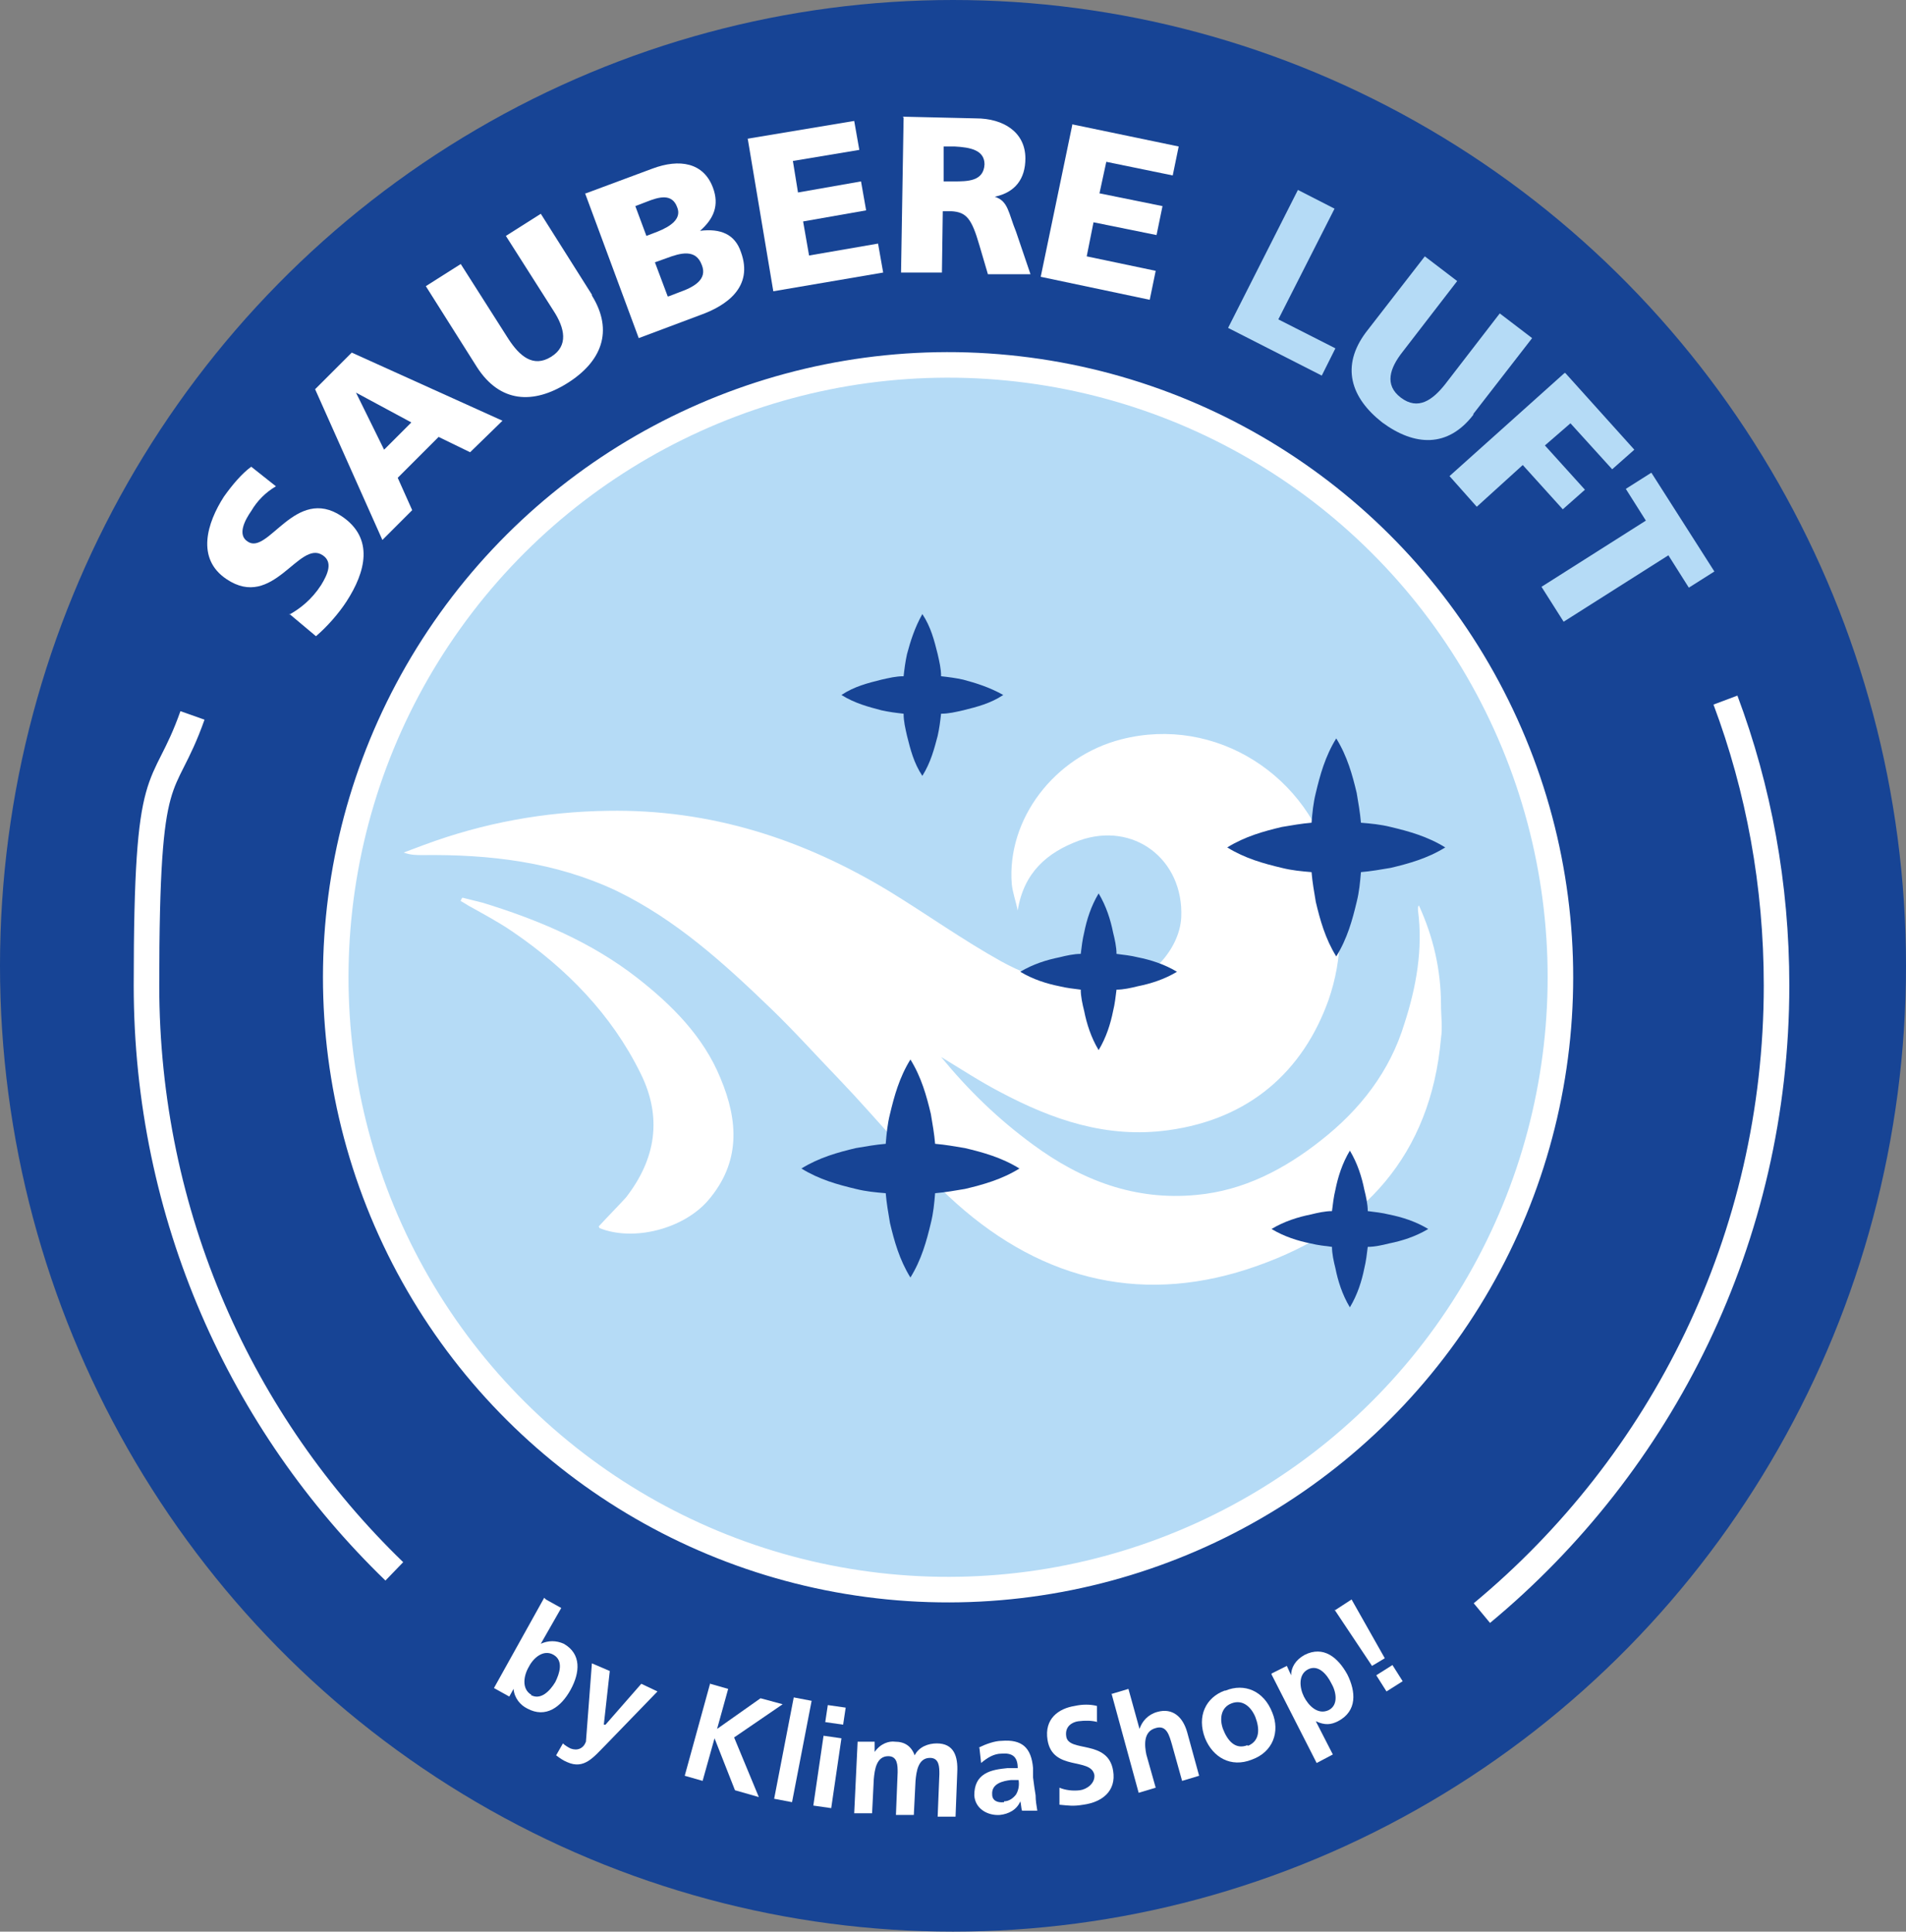 <?xml version="1.0" encoding="UTF-8"?>
<svg xmlns="http://www.w3.org/2000/svg" version="1.1" viewBox="0 0 223.8 226.8">
  <rect x="0" y="0" width="223.8" height="226.8" fill="#808080" stroke="none"/>
  <defs>
    <style>
      .cls-1 {
        stroke-width: 3px;
      }

      .cls-1, .cls-2 {
        stroke: #fff;
        stroke-miterlimit: 10;
      }

      .cls-1, .cls-3 {
        fill: #b5dbf6;
      }

      .cls-4, .cls-5 {
        fill: #fff;
      }

      .cls-5 {
        fill-rule: evenodd;
      }

      .cls-2 {
        fill: none;
        stroke-width: 3px;
      }

      .cls-6 {
        fill: #174495;
      }
    </style>
  </defs>
  <!-- Generator: Adobe Illustrator 28.6.0, SVG Export Plug-In . SVG Version: 1.2.0 Build 709)  -->
  <g>
    <g id="Ebene_1">
      <ellipse class="cls-6" cx="111.9" cy="113.4" rx="111.9" ry="113.4"></ellipse>
      <circle class="cls-1" cx="111.4" cy="114.9" r="71.9" transform="translate(-13.9 214.4) rotate(-84.4)"></circle>
      <g>
        <path class="cls-5" d="M166.6,106.3c1.7,3.7,2.6,7.6,2.6,11.7,0,1.3.2,2.6,0,3.9-1.2,13.7-9.1,22.3-21.5,26.7-13.1,4.7-25.1,1.9-35.4-7.3-4.9-4.4-9.1-9.7-13.7-14.5-2.7-2.8-5.3-5.7-8.1-8.4-5.5-5.3-11.1-10.4-18.1-13.8-7.2-3.4-14.9-4.3-22.8-4.2-.7,0-1.4,0-2.2-.3.8-.3,1.6-.6,2.4-.9,7-2.6,14.2-3.9,21.6-4,12-.2,22.9,3.3,33.1,9.5,4.4,2.7,8.6,5.7,13.1,8.2,4.2,2.3,8.7,3.4,13.6,2.9,3.4-.3,7.3-4.1,7.5-8.1.3-6.8-5.6-11.3-12-9-3.8,1.4-6.5,3.8-7.2,8.2-.2-1-.6-2.1-.7-3.1-.6-7.6,5-15,12.9-17,11-2.8,22.1,4.2,24.8,15.5,1.2,5.1,1.2,10.2-.5,15.1-3,8.4-9.3,14-18.8,15.3-7.2,1-13.6-1.2-19.8-4.5-2.3-1.2-4.6-2.7-6.9-4.1,3.2,3.9,6.7,7.3,10.8,10.3,5.7,4.2,12,6.6,19.2,5.9,5.5-.5,10.3-3,14.6-6.4,4.6-3.6,8.1-8.1,9.8-13.7,1.4-4.3,2.2-8.8,1.6-13.3,0-.1,0-.3,0-.4Z"></path>
        <path class="cls-5" d="M70.3,144c1.1-1.2,2.2-2.3,3.2-3.4,3.5-4.5,4.3-9.4,1.7-14.6-3.4-6.9-8.7-12.3-15-16.6-1.6-1.1-3.3-2-4.9-2.9-.4-.2-.8-.5-1.2-.7,0-.1.1-.3.2-.4.8.2,1.6.4,2.4.6,6.5,2,12.7,4.6,18.1,8.8,4.1,3.2,7.8,6.9,9.8,11.8,2.1,5,2.4,9.9-1.5,14.4-2.9,3.3-8.7,4.8-12.7,3.2Z"></path>
      </g>
      <path class="cls-6" d="M163.3,97.1c-1.2-.3-2.3-.4-3.5-.5-.1-1.2-.3-2.3-.5-3.5-.5-2.1-1.1-4.3-2.4-6.4-1.3,2.1-1.9,4.3-2.4,6.4-.3,1.2-.4,2.3-.5,3.5-1.2.1-2.3.3-3.5.5-2.1.5-4.3,1.1-6.4,2.4,2.1,1.3,4.3,1.9,6.4,2.4,1.2.3,2.3.4,3.5.5.1,1.2.3,2.3.5,3.5.5,2.1,1.1,4.3,2.4,6.4,1.3-2.1,1.9-4.3,2.4-6.4.3-1.2.4-2.3.5-3.5,1.2-.1,2.3-.3,3.5-.5,2.1-.5,4.3-1.1,6.4-2.4-2.1-1.3-4.3-1.9-6.4-2.4Z"></path>
      <path class="cls-6" d="M113.3,134.8c-1.2-.2-2.3-.4-3.5-.5-.1-1.2-.3-2.3-.5-3.5-.5-2.1-1.1-4.3-2.4-6.4-1.3,2.1-1.9,4.3-2.4,6.4-.3,1.2-.4,2.3-.5,3.5-1.2.1-2.3.3-3.5.5-2.1.5-4.3,1.1-6.4,2.4,2.1,1.3,4.3,1.9,6.4,2.4,1.2.3,2.3.4,3.5.5.1,1.2.3,2.3.5,3.5.5,2.1,1.1,4.3,2.4,6.4,1.3-2.1,1.9-4.3,2.4-6.4.3-1.2.4-2.3.5-3.5,1.2-.1,2.3-.3,3.5-.5,2.1-.5,4.3-1.1,6.4-2.4-2.1-1.3-4.3-1.9-6.4-2.4Z"></path>
      <path class="cls-6" d="M163.1,142.6c-.8-.2-1.7-.3-2.5-.4,0-.8-.2-1.7-.4-2.5-.3-1.5-.8-3.1-1.7-4.6-.9,1.5-1.4,3.1-1.7,4.6-.2.8-.3,1.7-.4,2.5-.8,0-1.7.2-2.5.4-1.5.3-3.1.8-4.6,1.7,1.5.9,3.1,1.4,4.6,1.7.8.2,1.7.3,2.5.4,0,.8.2,1.7.4,2.5.3,1.5.8,3.1,1.7,4.6.9-1.5,1.4-3.1,1.7-4.6.2-.8.3-1.7.4-2.5.8,0,1.7-.2,2.5-.4,1.5-.3,3.1-.8,4.6-1.7-1.5-.9-3.1-1.4-4.6-1.7Z"></path>
      <path class="cls-6" d="M113.1,79.8c-.9-.2-1.7-.3-2.6-.4,0-.9-.2-1.7-.4-2.6-.4-1.6-.8-3.2-1.8-4.7-.9,1.6-1.4,3.2-1.8,4.7-.2.9-.3,1.7-.4,2.6-.9,0-1.7.2-2.6.4-1.6.4-3.2.8-4.7,1.8,1.6,1,3.2,1.4,4.7,1.8.9.2,1.7.3,2.6.4,0,.9.2,1.7.4,2.6.4,1.6.8,3.2,1.8,4.7,1-1.6,1.4-3.2,1.8-4.7.2-.9.3-1.7.4-2.6.9,0,1.7-.2,2.6-.4,1.6-.4,3.2-.8,4.7-1.8-1.6-.9-3.2-1.4-4.7-1.8Z"></path>
      <path class="cls-6" d="M133.6,112.4c-.8-.2-1.7-.3-2.5-.4,0-.8-.2-1.7-.4-2.5-.3-1.5-.8-3.1-1.7-4.6-.9,1.5-1.4,3.1-1.7,4.6-.2.8-.3,1.7-.4,2.5-.8,0-1.7.2-2.5.4-1.5.3-3.1.8-4.6,1.7,1.5.9,3.1,1.4,4.6,1.7.8.2,1.7.3,2.5.4,0,.8.2,1.7.4,2.5.3,1.5.8,3.1,1.7,4.6.9-1.5,1.4-3.1,1.7-4.6.2-.8.3-1.7.4-2.5.8,0,1.7-.2,2.5-.4,1.5-.3,3.1-.8,4.6-1.7-1.5-.9-3.1-1.4-4.6-1.7Z"></path>
      <g>
        <path class="cls-4" d="M33.9,72.2c1.3-.7,2.7-1.8,3.8-3.5.8-1.3,1.4-2.7.2-3.5-2.8-1.9-5.8,6.5-11.3,2.8-3.6-2.4-2.3-6.6-.3-9.7,1-1.4,2.1-2.7,3.2-3.5l2.9,2.3c-1.2.7-2.2,1.7-2.9,2.9-.7,1-1.7,2.8-.4,3.6,2.4,1.6,5.6-6.6,11-3,3.9,2.6,2.8,6.6.6,10-.9,1.4-2.3,3-3.6,4.1l-3.1-2.6Z"></path>
        <path class="cls-4" d="M37.1,45.6l4.2-4.2,17.7,8-3.8,3.7-3.7-1.8-4.8,4.8,1.7,3.8-3.5,3.5-7.9-17.7ZM41.8,46.1h0s3.3,6.7,3.3,6.7l3.2-3.2-6.5-3.5Z"></path>
        <path class="cls-4" d="M69.5,34.7c2.6,4.2,1.1,7.8-2.9,10.3-4,2.5-7.9,2.3-10.6-1.9l-6-9.5,4.1-2.6,5.6,8.8c1.3,2,2.9,3.4,5,2.1,2.1-1.3,1.6-3.4.3-5.4l-5.6-8.8,4.1-2.6,6,9.5Z"></path>
        <path class="cls-4" d="M68.8,22.7l7.8-2.9c3.2-1.2,6-.7,7.1,2.2.8,2.1.1,3.7-1.5,5.1h0c2.4-.3,4.1.4,4.8,2.5,1.5,4.1-1.7,6.3-4.8,7.4l-7.2,2.7-6.3-17ZM75.9,27.7l1.3-.5c1.5-.6,2.9-1.5,2.3-2.9-.6-1.6-2.1-1.2-3.6-.6l-1.3.5,1.3,3.5ZM78.5,34.8l1.3-.5c1.7-.6,3.3-1.5,2.6-3.2-.7-1.9-2.5-1.4-4.1-.8l-1.4.5,1.5,4Z"></path>
        <path class="cls-4" d="M87.7,16.3l12.6-2.1.6,3.4-7.8,1.3.6,3.7,7.4-1.3.6,3.4-7.4,1.3.7,4,8.1-1.4.6,3.4-12.9,2.2-3-17.9Z"></path>
        <path class="cls-4" d="M106,13.7l8.6.2c3.2,0,5.8,1.6,5.8,4.7,0,2.4-1.2,4-3.6,4.5h0c1.6.5,1.6,1.9,2.5,4.1l1.7,5h-5c0,0-1-3.4-1-3.4-.9-3.1-1.5-3.9-3.3-4h-1s-.1,7.2-.1,7.2h-4.8c0,0,.3-18.2.3-18.2ZM110.7,21.3h1.3c1.6,0,3.5,0,3.6-2,0-1.7-1.7-2-3.5-2.1h-1.3s0,4.1,0,4.1Z"></path>
        <path class="cls-4" d="M125.9,14.6l12.5,2.6-.7,3.4-7.8-1.6-.8,3.7,7.4,1.5-.7,3.4-7.4-1.5-.8,4,8.1,1.7-.7,3.4-12.8-2.7,3.7-17.8Z"></path>
        <path class="cls-3" d="M152.4,22.3l4.3,2.2-6.6,13,6.7,3.4-1.6,3.2-11-5.6,8.2-16.2Z"></path>
        <path class="cls-3" d="M173,48.7c-3,3.9-6.9,3.7-10.7.9-3.7-2.9-4.9-6.6-1.9-10.6l6.9-8.9,3.8,2.9-6.4,8.3c-1.5,1.9-2.2,3.9-.2,5.4,2,1.5,3.7.3,5.2-1.6l6.4-8.3,3.8,2.9-6.9,8.9Z"></path>
        <path class="cls-3" d="M183.8,43.8l8.1,9-2.6,2.3-4.9-5.4-3,2.6,4.7,5.2-2.6,2.3-4.7-5.2-5.4,4.9-3.2-3.6,13.5-12.1Z"></path>
        <path class="cls-3" d="M193.3,61.2l-2.4-3.8,3-1.9,7.4,11.6-3,1.9-2.4-3.8-12.3,7.8-2.6-4.1,12.3-7.8Z"></path>
      </g>
      <g>
        <path class="cls-4" d="M64.1,187.8l1.8,1-2.4,4.2h0c.9-.4,1.8-.4,2.7,0,2.1,1.2,1.9,3.4.8,5.4-1.1,2-2.9,3.4-5.1,2.2-.8-.4-1.5-1.2-1.6-2.3h0s-.5.9-.5.9l-1.8-1,5.9-10.6ZM62.3,199c1.2.7,2.3-.5,2.9-1.5.5-1,1-2.5-.2-3.2-1.2-.7-2.4.4-2.9,1.4-.6,1-.9,2.6.3,3.3Z"></path>
        <path class="cls-4" d="M71.1,202.5h0s4.2-4.8,4.2-4.8l1.9.9-6.1,6.3c-1.4,1.4-2.5,2.9-4.5,2-.5-.2-.9-.5-1.3-.8l.8-1.4c.2.2.5.4.9.6.8.3,1.5,0,1.8-.8l.7-9.2,2.1.9-.7,6.3Z"></path>
        <path class="cls-4" d="M83.4,197.7l2.1.6-1.3,4.7,5.1-3.6,2.6.7-5.7,3.9,2.9,7-2.8-.8-2.4-6.1h0s-1.4,5-1.4,5l-2.1-.6,3-10.9Z"></path>
        <path class="cls-4" d="M93.2,199.3l2.1.4-2.3,11.9-2.1-.4,2.3-11.9Z"></path>
        <path class="cls-4" d="M96.7,203.8l2.1.3-1.2,8.2-2.1-.3,1.2-8.2ZM97.2,200.2l2.1.3-.3,2-2.1-.3.3-2Z"></path>
        <path class="cls-4" d="M100.8,204.5h1.9c0,0,0,1.2,0,1.2h0c.7-1,1.7-1.3,2.4-1.2,1.1,0,1.9.5,2.3,1.6.5-1,1.6-1.4,2.6-1.4,2,0,2.5,1.5,2.4,3.4l-.2,5.2h-2.1c0,0,.2-5,.2-5,0-.8,0-1.9-1.1-1.9-1.4,0-1.6,1.6-1.7,2.7l-.2,4h-2.1c0,0,.2-5,.2-5,0-.8,0-1.9-1.1-1.9-1.4,0-1.6,1.6-1.7,2.7l-.2,4h-2.1c0,0,.4-8.4.4-8.4Z"></path>
        <path class="cls-4" d="M114.9,205.2c.8-.4,1.9-.8,2.7-.8,2.4-.2,3.5.8,3.7,3.2v1.1c.1.8.2,1.5.3,2.1,0,.6.1,1.2.2,1.8h-1.8c-.1-.3-.1-.8-.2-1.1h0c-.4,1-1.4,1.5-2.4,1.6-1.4.1-2.9-.7-3-2.3,0-1.2.4-2,1.2-2.5.8-.5,1.8-.6,2.7-.7h1.2c0-1.4-.7-1.8-1.9-1.7-.9,0-1.7.5-2.4,1.1l-.2-1.8ZM117.9,211.5c.6,0,1.1-.4,1.4-.8.3-.5.4-1.1.3-1.7h-.9c-.9.1-2.3.4-2.2,1.7,0,.7.6,1,1.4.9Z"></path>
        <path class="cls-4" d="M128.9,202.2c-.7-.2-1.5-.2-2.3-.1-.7.1-1.6.6-1.4,1.8.3,1.9,4.9.3,5.5,4,.4,2.4-1.3,3.7-3.5,4-1.2.2-1.7.1-2.8,0v-2c.7.3,1.6.4,2.4.3.8-.1,1.8-.8,1.7-1.8-.4-2.1-4.9-.4-5.5-4.1-.4-2.5,1.3-3.7,3.2-4,.9-.2,1.8-.2,2.6,0v1.9Z"></path>
        <path class="cls-4" d="M130.5,198.9l2-.6,1.3,4.7h0c.3-.9,1-1.7,2.1-2,1.8-.5,3,.6,3.5,2.4l1.4,5.1-2,.6-1.2-4.3c-.3-1-.6-2.3-1.9-1.9-1.5.4-1.3,2.1-1.1,3.1l1.1,3.9-2,.6-3.2-11.7Z"></path>
        <path class="cls-4" d="M143.9,198.5c2.2-.9,4.5,0,5.5,2.6.9,2.2.1,4.6-2.4,5.5-2.5,1-4.6-.3-5.5-2.5-1-2.6.1-4.8,2.3-5.6ZM146.5,205c1.5-.6,1.4-2.1.9-3.4-.5-1.2-1.5-2.1-2.8-1.6-1.3.5-1.4,1.9-1,3,.5,1.3,1.4,2.5,2.9,1.9Z"></path>
        <path class="cls-4" d="M149.3,196.5l1.8-.9.5,1.1h0c0-.9.5-1.8,1.6-2.4,2.2-1.1,3.9.3,5,2.3,1,2,1.2,4.3-1.1,5.5-.8.4-1.5.5-2.6,0h0s2,3.9,2,3.9l-1.9,1-5.3-10.4ZM153.1,199.2c.5,1,1.6,2.2,2.9,1.6,1.2-.6.9-2.2.3-3.2-.5-1-1.5-2.2-2.7-1.6-1.2.6-1,2.2-.5,3.2Z"></path>
        <path class="cls-4" d="M156.7,189.1l2-1.3,3.9,6.9-1.5.9-4.4-6.6ZM161.6,196.7l1.9-1.2,1.2,1.9-1.9,1.2-1.2-1.9Z"></path>
      </g>
      <path class="cls-2" d="M46.3,184.5c-18-17.4-29.1-41.8-29.1-68.8s1.9-21.8,5.4-31.7"></path>
      <path class="cls-2" d="M202.6,82.2c3.9,10.4,6,21.7,6,33.5,0,29.7-13.5,56.2-34.6,73.7"></path>
    </g>
  </g>
</svg>
